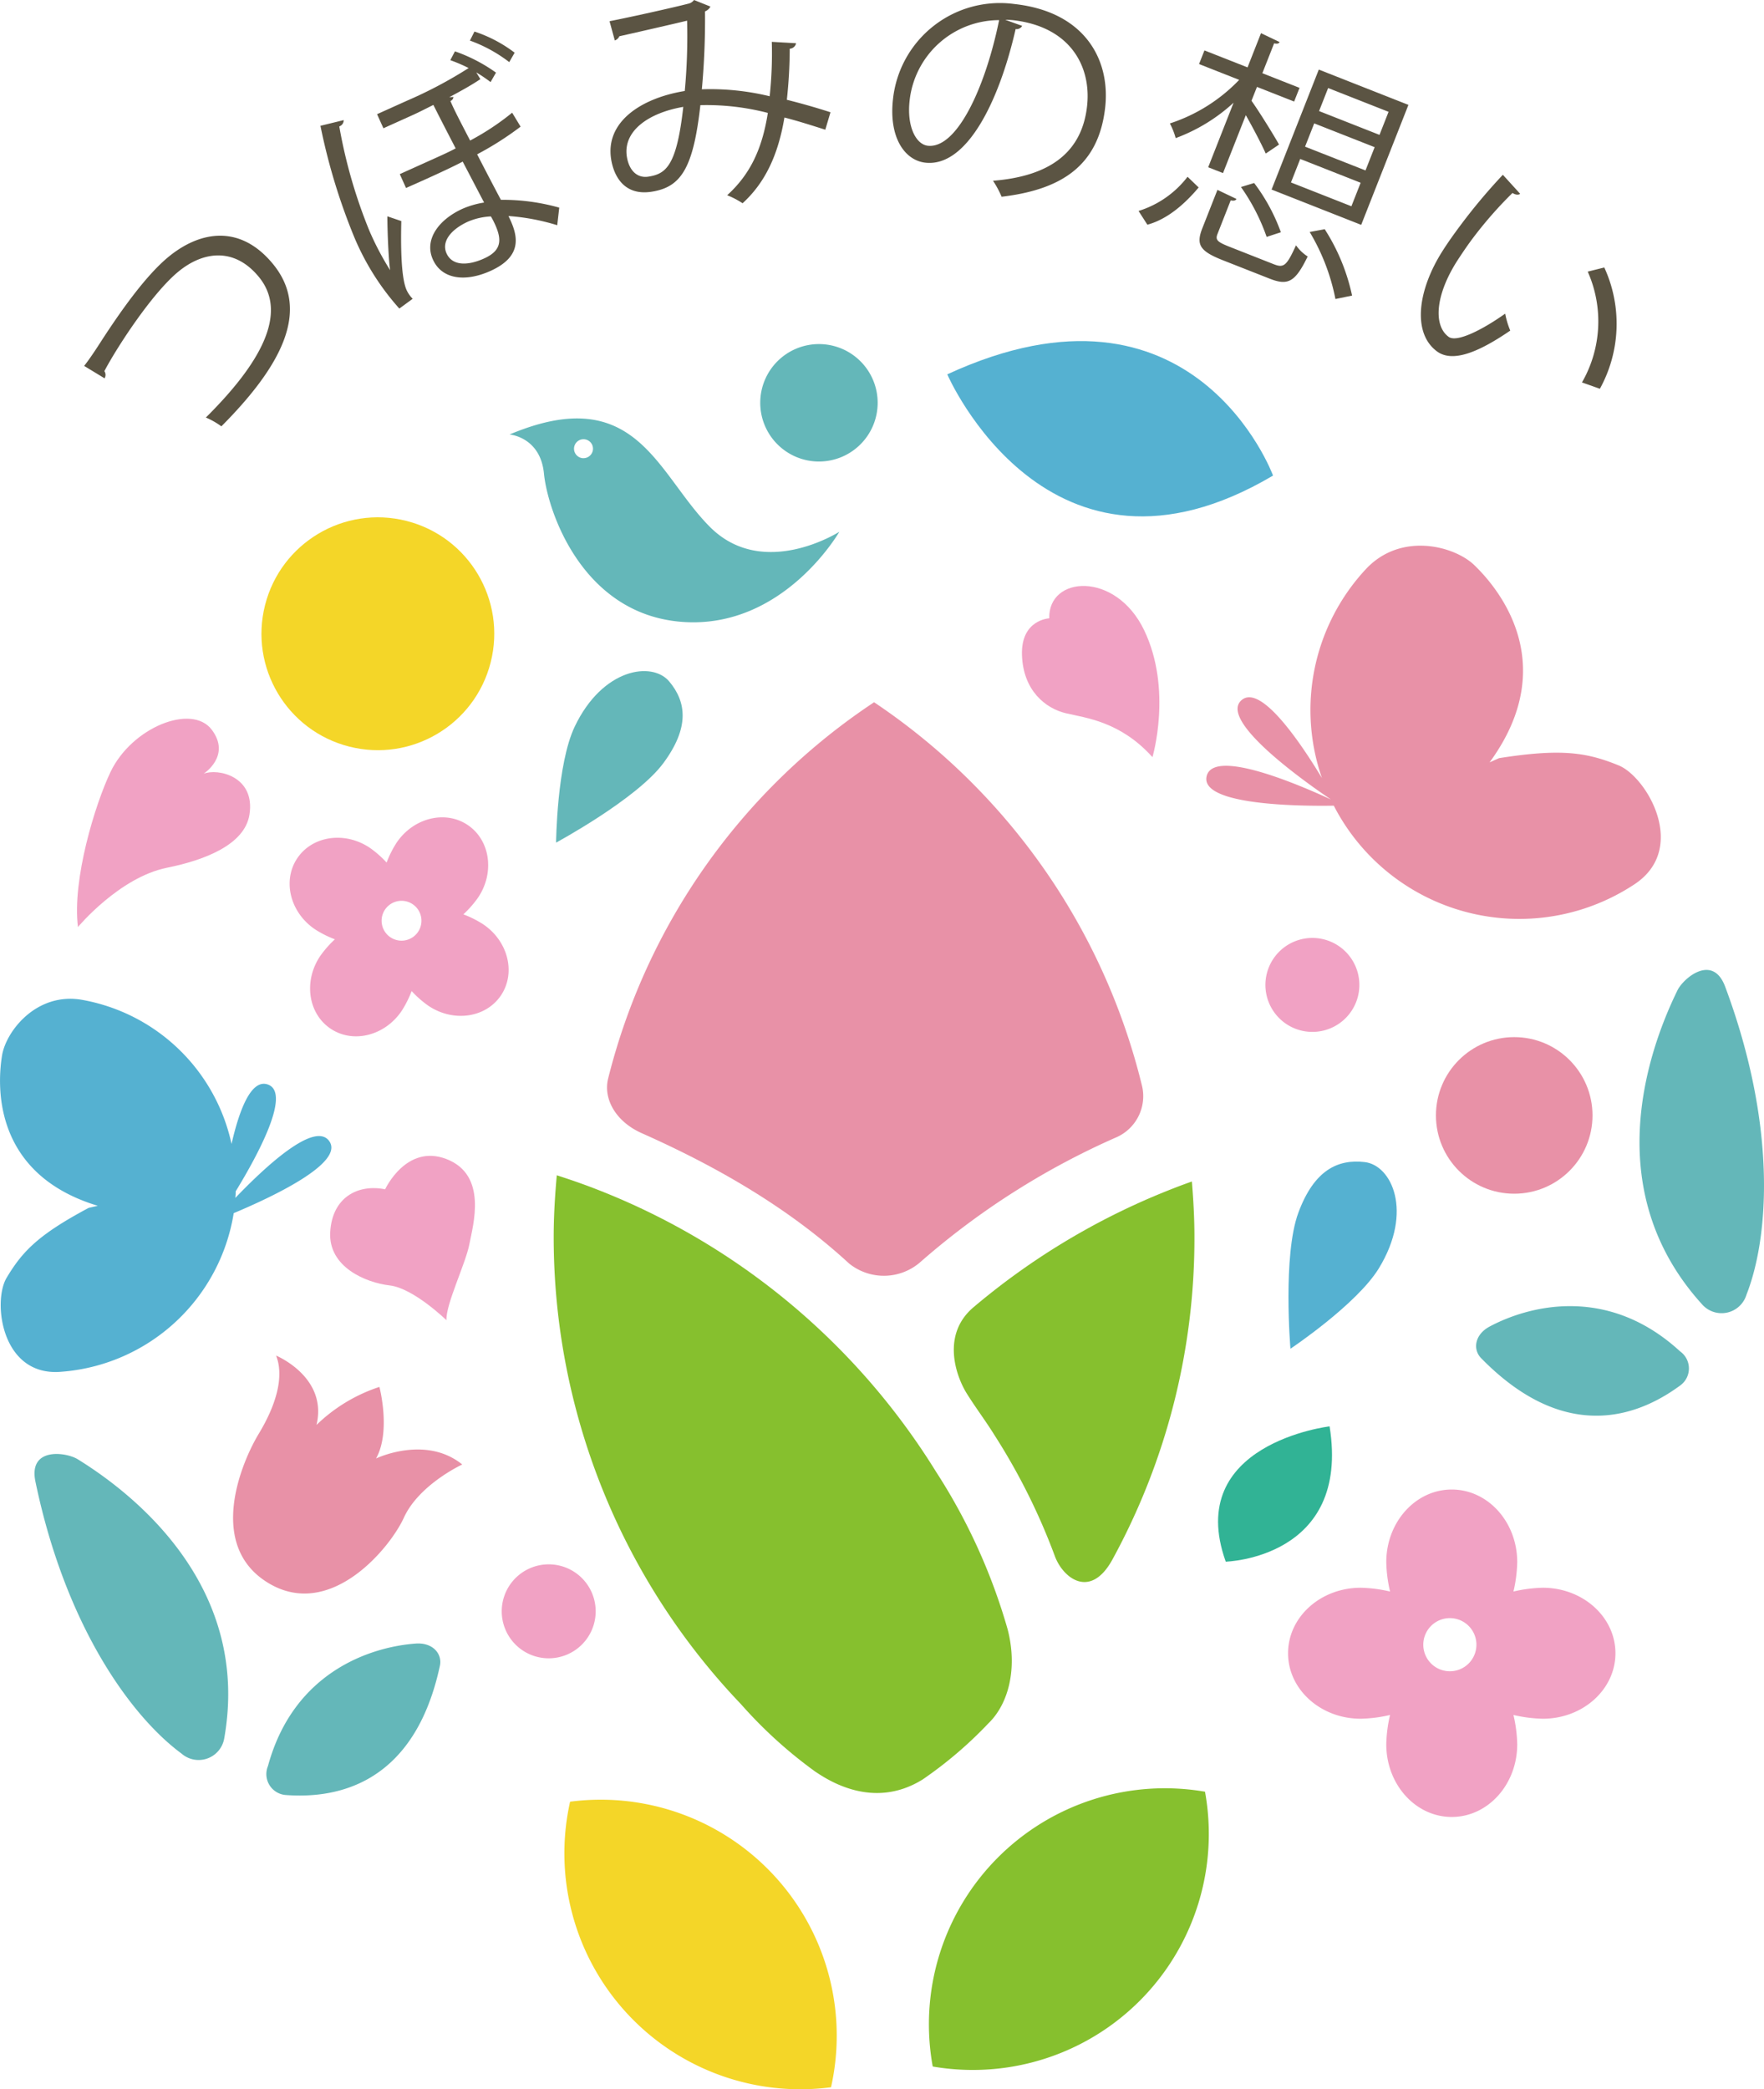 <svg xmlns="http://www.w3.org/2000/svg" width="219.842" height="260.32" viewBox="0 0 219.842 260.32">
  <g id="グループ_730" data-name="グループ 730" transform="translate(-532.951 -1252.633)">
    <g id="グループ_379" data-name="グループ 379" transform="translate(0 -26)">
      <path id="パス_35596" data-name="パス 35596" d="M612.925,1419.827c9.379,4.17,18.33,9.318,25.834,16.231a6.907,6.907,0,0,0,8.971-.237,95.183,95.183,0,0,1,24.4-15.5,5.6,5.6,0,0,0,3.166-6.312,80.452,80.452,0,0,0-33.409-47.874,79.327,79.327,0,0,0-33.146,46.889C608.107,1415.6,609.732,1418.407,612.925,1419.827Z" fill="#e891a7"/>
      <path id="パス_35597" data-name="パス 35597" d="M664.38,1472.439a78.375,78.375,0,0,0-7.466-14.949c-1.092-1.768-2.37-3.447-3.491-5.247-1.286-2.065-3.228-7.3.879-10.747a87.777,87.777,0,0,1,23.033-14.045c1.373-.565,2.755-1.109,4.158-1.6.187,2.29.317,4.591.317,6.913a83.382,83.382,0,0,1-10.227,40.2C668.813,1478,665.363,1475.224,664.38,1472.439Z" fill="#86c02e"/>
      <path id="パス_35598" data-name="パス 35598" d="M634.539,1499.369a56.2,56.2,0,0,1-9.235-8.385,84.222,84.222,0,0,1-23.349-58.223c0-2.583.157-5.141.388-7.684,1.406.45,2.8.926,4.176,1.446a86.616,86.616,0,0,1,43.08,35.482,72.889,72.889,0,0,1,8.926,19.627c1.261,4.834.141,9.287-2.383,11.724a51.012,51.012,0,0,1-8.2,7C641.732,1504.219,636.072,1500.387,634.539,1499.369Z" fill="#86c02e"/>
      <circle id="楕円形_32" data-name="楕円形 32" cx="14.509" cy="14.509" r="14.509" transform="matrix(0.246, -0.969, 0.969, 0.246, 562.414, 1368.09)" fill="#f4d628"/>
      <path id="パス_35599" data-name="パス 35599" d="M657.239,1510.163a29.4,29.4,0,0,0-8.045,25.962,29.409,29.409,0,0,0,33.933-34.242A29.4,29.4,0,0,0,657.239,1510.163Z" fill="#86c02e"/>
      <path id="パス_35600" data-name="パス 35600" d="M610.987,1529.391a29.4,29.4,0,0,0,25.533,9.318A29.408,29.408,0,0,0,604,1503.127,29.4,29.4,0,0,0,610.987,1529.391Z" fill="#f4d628"/>
      <path id="パス_35601" data-name="パス 35601" d="M745.057,1441.136c-12.476-13.772-7.175-30.69-3.043-39.118.739-1.507,4.386-4.6,5.937-.451,6.5,17.412,5.453,31.269,2.662,38.376A3.239,3.239,0,0,1,745.057,1441.136Z" fill="#64b7b9"/>
      <path id="パス_35602" data-name="パス 35602" d="M717.54,1447.862c11.213,11.473,20.636,6.476,24.838,3.383a2.613,2.613,0,0,0-.049-4.235c-9.06-8.322-18.912-5.656-23.725-3.091C716.737,1444.915,716.471,1446.768,717.54,1447.862Z" fill="#64b7b9"/>
      <path id="パス_35603" data-name="パス 35603" d="M560.907,1495.172c3.214-18.3-10.289-29.79-18.278-34.719-1.428-.881-6.165-1.557-5.263,2.783,3.781,18.2,12.054,29.364,18.2,33.889A3.238,3.238,0,0,0,560.907,1495.172Z" fill="#64b7b9"/>
      <path id="パス_35604" data-name="パス 35604" d="M587.773,1486.195c-3.371,15.684-14.007,16.48-19.211,16.1a2.614,2.614,0,0,1-2.216-3.61c3.23-11.871,12.986-14.867,18.425-15.261C586.882,1483.273,588.095,1484.7,587.773,1486.195Z" fill="#64b7b9"/>
      <circle id="楕円形_33" data-name="楕円形 33" cx="9.756" cy="9.756" r="9.756" transform="translate(711.908 1407.86)" fill="#e891a7"/>
      <path id="パス_35605" data-name="パス 35605" d="M642.332,1328.824a7.317,7.317,0,1,1-7.317-7.318A7.317,7.317,0,0,1,642.332,1328.824Z" fill="#64b7b9"/>
      <path id="パス_35606" data-name="パス 35606" d="M607.189,1479.407a5.854,5.854,0,1,1-5.854-5.854A5.854,5.854,0,0,1,607.189,1479.407Z" fill="#f1a2c4"/>
      <path id="パス_35607" data-name="パス 35607" d="M702.364,1401.356a5.854,5.854,0,1,1-5.854-5.854A5.854,5.854,0,0,1,702.364,1401.356Z" fill="#f1a2c4"/>
      <path id="パス_35608" data-name="パス 35608" d="M698.654,1456.36s-18.209,2.142-12.942,16.86C685.712,1473.22,701.293,1472.821,698.654,1456.36Z" fill="#31b395"/>
      <path id="パス_35609" data-name="パス 35609" d="M725.232,1476.47a17.46,17.46,0,0,0-3.664.47,17.447,17.447,0,0,0,.47-3.663c0-5-3.653-9.047-8.159-9.047s-8.16,4.05-8.16,9.047a17.447,17.447,0,0,0,.47,3.663,17.452,17.452,0,0,0-3.664-.47c-5,0-9.047,3.653-9.047,8.16s4.051,8.16,9.047,8.16a17.445,17.445,0,0,0,3.664-.47,17.449,17.449,0,0,0-.47,3.663c0,5,3.653,9.047,8.16,9.047s8.159-4.05,8.159-9.047a17.449,17.449,0,0,0-.47-3.663,17.453,17.453,0,0,0,3.664.47c5,0,9.047-3.653,9.047-8.16S730.228,1476.47,725.232,1476.47Zm-11.59,10.407a3.311,3.311,0,1,1,3.311-3.311A3.311,3.311,0,0,1,713.642,1486.877Z" fill="#f1a2c4"/>
      <path id="パス_35610" data-name="パス 35610" d="M593.174,1393.805a13.123,13.123,0,0,0-2.475-1.244,13.063,13.063,0,0,0,1.828-2.081c2.1-3.107,1.521-7.157-1.282-9.047s-6.772-.9-8.867,2.2a13.108,13.108,0,0,0-1.244,2.476,13.063,13.063,0,0,0-2.081-1.829c-3.107-2.094-7.157-1.521-9.047,1.282s-.9,6.773,2.205,8.867a13.124,13.124,0,0,0,2.475,1.244,13.111,13.111,0,0,0-1.828,2.081c-2.094,3.107-1.521,7.157,1.282,9.047s6.772.9,8.867-2.205a13.126,13.126,0,0,0,1.244-2.475,13.108,13.108,0,0,0,2.081,1.828c3.107,2.095,7.157,1.521,9.047-1.282S596.281,1395.9,593.174,1393.805Zm-8.123.942a2.483,2.483,0,1,1-.671-3.448A2.485,2.485,0,0,1,585.051,1394.747Z" fill="#f1a2c4"/>
      <path id="パス_35611" data-name="パス 35611" d="M734.672,1374c-3.971-1.617-7.12-2.123-14.9-.9l-1.179.528c9.274-12.673.528-22.238-1.914-24.589s-9.082-4.18-13.476.478a25.766,25.766,0,0,0-5.5,26.067c-2.675-4.431-7.65-11.8-10.034-9.7-2.912,2.57,8.165,10.346,11.116,12.339l.005.011c-4.072-1.884-14.628-6.388-15.459-2.885-.869,3.662,11.822,3.739,15.846,3.672a26.006,26.006,0,0,0,37.362,9.868C743.467,1384.448,738.2,1375.434,734.672,1374Z" fill="#e891a7"/>
      <path id="パス_35612" data-name="パス 35612" d="M573.97,1420.8c-1.839-2.521-8.084,3.332-11.688,7.095.01-.135.024-.268.032-.4s.008-.282.013-.424c2.723-4.458,6.988-12.3,3.98-13.315-2.077-.7-3.546,3.231-4.5,7.418a23.227,23.227,0,0,0-18.655-17.964c-5.68-.971-9.465,3.939-9.949,6.95s-1.6,14.623,11.932,18.717l-1.134.259c-6.257,3.336-8.248,5.4-10.228,8.716-1.759,2.942-.668,12.275,6.716,11.712a23.55,23.55,0,0,0,21.588-19.77C566.651,1427.877,575.974,1423.548,573.97,1420.8Z" fill="#55b1d1"/>
      <path id="パス_35613" data-name="パス 35613" d="M691.607,1337.89s-9.855-26.805-40.6-12.614C651,1325.276,663.619,1354.447,691.607,1337.89Z" fill="#55b1d1"/>
      <path id="パス_35614" data-name="パス 35614" d="M590.56,1461.111s-5.393,2.49-7.28,6.636c-1.708,3.756-9.15,12.812-16.891,8.129s-3.322-15.071-1.187-18.6,3.2-7.084,2.158-9.734c0,0,6.47,2.67,5.034,8.643a20.355,20.355,0,0,1,7.843-4.74s1.463,5.549-.421,8.919C579.816,1460.364,585.965,1457.4,590.56,1461.111Z" fill="#e891a7"/>
      <path id="パス_35615" data-name="パス 35615" d="M621.44,1344.3c-6.653-6.652-9.166-18.182-24.983-11.53,0,0,3.844.3,4.287,4.878s4.731,17.591,17.3,18.478,19.512-11.235,19.512-11.235S628.092,1350.948,621.44,1344.3Zm-15.768-8.574a1.182,1.182,0,1,1,1.182-1.182A1.183,1.183,0,0,1,605.672,1335.722Z" fill="#64b7b9"/>
      <path id="パス_35616" data-name="パス 35616" d="M693.775,1446.689s8.289-5.534,11.038-10.052c4.286-7.046,1.576-12.811-1.774-13.206s-6.308.986-8.278,6.308S693.775,1446.689,693.775,1446.689Z" fill="#55b1d1"/>
      <path id="パス_35617" data-name="パス 35617" d="M602.254,1383.624s.089-9.768,2.319-14.447c3.478-7.3,9.661-8.169,11.782-5.633s2.577,5.7-.729,10.174S602.254,1383.624,602.254,1383.624Z" fill="#64b7b9"/>
      <path id="パス_35618" data-name="パス 35618" d="M580.95,1426.82s2.624-5.7,7.644-3.766c5.158,1.993,3.309,8.215,2.853,10.611s-2.967,7.531-2.853,9.471c0,0-4.107-3.994-7.074-4.336s-7.644-2.282-7.416-6.618S577.527,1426.135,580.95,1426.82Z" fill="#f1a2c4"/>
      <path id="パス_35619" data-name="パス 35619" d="M676.578,1372.974s2.513-8.426-1.035-15.817-11.974-6.8-11.826-1.479c0,0-3.548.148-3.4,4.583s2.957,6.652,5.47,7.243S672.587,1368.539,676.578,1372.974Z" fill="#f1a2c4"/>
      <path id="パス_35620" data-name="パス 35620" d="M542.665,1394.143s5.142-6.184,11.089-7.387c4.666-.943,9.678-2.85,10.283-6.6.776-4.818-3.978-5.823-5.718-5.108,0,0,3.492-2.227,1.015-5.5s-9.961-.311-12.625,5.305C544.8,1378.875,541.928,1388.23,542.665,1394.143Z" fill="#f1a2c4"/>
    </g>
    <g id="グループ_382" data-name="グループ 382" transform="translate(0 -26)">
      <g id="グループ_381" data-name="グループ 381">
        <path id="パス_35627" data-name="パス 35627" d="M543.438,1324.227c.445-.565,1.049-1.416,1.868-2.684,3.071-4.777,6.044-8.763,8.639-10.9,3.965-3.258,8.951-4.073,13.024.883,4.81,5.854.89,12.871-6.428,20.23a9.883,9.883,0,0,0-1.932-1.1c6.731-6.678,10.34-12.967,6.6-17.521-3.045-3.7-6.913-3.216-10.027-.656-3.375,2.775-7.831,9.718-9.223,12.4a.828.828,0,0,1,.022.892Z" fill="#5b5443"/>
        <path id="パス_35628" data-name="パス 35628" d="M575.785,1293.6a.815.815,0,0,1-.551.784,63.35,63.35,0,0,0,3.746,12.988,36.076,36.076,0,0,0,2.59,4.928c-.193-1.32-.334-4.606-.345-6.712l1.74.59c-.059,2.472-.087,6.94.654,8.584a3.742,3.742,0,0,0,.763,1.1l-1.663,1.219a31.678,31.678,0,0,1-5.592-8.837,75.8,75.8,0,0,1-4.24-13.936Zm13.678-2.883a.607.607,0,0,1-.377.505c.45,1.07,1.148,2.4,2.455,4.923a32.065,32.065,0,0,0,5.238-3.468l1.052,1.737a39.329,39.329,0,0,1-5.415,3.447c1.1,2.15,2.3,4.426,2.958,5.669a26.037,26.037,0,0,1,7.274.975l-.251,2.191a26.905,26.905,0,0,0-6.079-1.145c1.114,2.245,1.962,4.944-2.242,6.841-3.091,1.392-6.045,1.084-7.175-1.422s.761-5,3.712-6.332a11.059,11.059,0,0,1,2.67-.767l-2.667-5.1c-2.081,1.106-6.784,3.159-7.063,3.285l-.778-1.727,4.4-1.983c.864-.39,1.755-.791,2.564-1.224-1.04-2.009-2.054-3.964-2.776-5.415-.795.392-1.745.887-2.552,1.251l-3.676,1.658-.791-1.755,3.76-1.694a54.277,54.277,0,0,0,7.652-4.055,19.471,19.471,0,0,0-2.284-.981l.577-1.1a20.144,20.144,0,0,1,5.117,2.652l-.677,1.175a19.248,19.248,0,0,0-1.783-1.206l.513.841c-1.18.8-2.689,1.615-3.877,2.251Zm5.2,15.916a10.5,10.5,0,0,0-.533-1.033,8.285,8.285,0,0,0-2.828.637c-2.088.943-3.379,2.462-2.7,3.966.7,1.559,2.617,1.568,4.676.639C595.393,1309.887,595.554,1308.608,594.662,1306.632Zm1.754-20.259a18.017,18.017,0,0,0-4.9-2.684l.564-1.126a17.089,17.089,0,0,1,5.008,2.635Z" fill="#5b5443"/>
        <path id="パス_35629" data-name="パス 35629" d="M632.162,1284.021a.839.839,0,0,1-.789.681,60.474,60.474,0,0,1-.359,6.364c1.738.438,3.581.952,5.438,1.556l-.647,2.173c-1.758-.559-3.451-1.1-5.093-1.518-.766,4.572-2.35,8.067-5.215,10.682a10.611,10.611,0,0,0-1.92-1c2.841-2.58,4.357-5.725,5.067-10.256a30.457,30.457,0,0,0-8.408-.967c-.885,7.93-2.443,10.216-6.063,10.784s-4.77-2.217-5.06-4.059c-.734-4.676,3.782-7.611,9.178-8.49a73.72,73.72,0,0,0,.291-8.763c-1.4.343-6.174,1.434-8.443,1.944a.974.974,0,0,1-.567.523l-.656-2.4c2.58-.5,8.135-1.742,9.916-2.208a1.178,1.178,0,0,0,.612-.435l2.046.821a1.286,1.286,0,0,1-.677.6,95.7,95.7,0,0,1-.392,9.707,31.337,31.337,0,0,1,8.452.866,50.273,50.273,0,0,0,.264-6.78Zm-14.056,7.929c-4.335.744-7.534,3.009-7.032,6.206.267,1.691,1.261,2.708,2.68,2.487C615.955,1300.3,617.285,1299.314,618.106,1291.95Z" fill="#5b5443"/>
        <path id="パス_35630" data-name="パス 35630" d="M660.34,1281.856a.793.793,0,0,1-.814.4c-2.132,9.324-6.2,17.2-11.238,16.649-2.551-.279-4.578-3.084-4.05-7.883a13.406,13.406,0,0,1,15.141-11.887c8.776.966,11.96,6.941,11.309,12.864-.8,7.227-5.373,10.258-12.909,11.149a11.951,11.951,0,0,0-1.071-1.992c7.132-.567,11.09-3.574,11.722-9.313.551-5.012-2.166-9.921-9.272-10.7a8.844,8.844,0,0,0-.918-.039Zm-2.872-.715a11.243,11.243,0,0,0-11.157,10.051c-.358,3.249.814,5.438,2.272,5.6C652.257,1297.195,655.792,1289.377,657.468,1281.141Z" fill="#5b5443"/>
        <path id="パス_35631" data-name="パス 35631" d="M682.336,1301.991c-1.612,1.925-3.819,3.946-6.391,4.64l-1.1-1.712a12.284,12.284,0,0,0,6.108-4.259Zm6.583-10.8c.874,1.2,2.939,4.539,3.433,5.456l-1.656,1.121c-.448-1.031-1.572-3.18-2.482-4.785l-2.843,7.218-1.847-.726,3.166-8.044a21.863,21.863,0,0,1-7.218,4.412,8.657,8.657,0,0,0-.725-1.828,20.917,20.917,0,0,0,8.638-5.43l-5-1.97.672-1.7,5.372,2.115,1.678-4.263,2.32,1.11c-.108.188-.294.245-.686.156l-1.466,3.724,4.633,1.823-.672,1.705-4.632-1.823Zm-4.231,16.585c-.292.74-.063.994,1.5,1.609l5.513,2.172c1.251.491,1.6.2,2.767-2.359a5.242,5.242,0,0,0,1.454,1.394c-1.543,3.167-2.431,3.671-4.733,2.764l-5.8-2.282c-2.9-1.141-3.409-1.933-2.592-4.008l1.88-4.775,2.378,1.134c-.108.188-.334.263-.726.174Zm6.121.375a25.029,25.029,0,0,0-3.2-6.215l1.642-.5a23.078,23.078,0,0,1,3.33,6.136Zm17.669-16.449-5.885,14.95-11.169-4.4,5.885-14.95Zm-7.106,12.632,1.152-2.928-7.531-2.965-1.152,2.927Zm1.757-4.462,1.141-2.9-7.532-2.965-1.141,2.9Zm-3.747,16.021a25.924,25.924,0,0,0-3.21-8.354l1.875-.346a24.923,24.923,0,0,1,3.409,8.269Zm5.492-20.454,1.13-2.872-7.531-2.965-1.13,2.871Z" fill="#5b5443"/>
        <path id="パス_35632" data-name="パス 35632" d="M722.4,1302.779c-.214.184-.591.129-.953-.1a50.173,50.173,0,0,0-5.02,5.741c-.677.905-1.287,1.823-1.824,2.642-2.817,4.377-3.014,8.16-1.112,9.543.978.732,4.115-.811,7.046-2.891a10.567,10.567,0,0,0,.632,2.112c-3.6,2.461-7.027,4.089-9.093,2.62-3.143-2.275-2.477-7.652.692-12.6.624-.984,1.368-2.028,2.19-3.13a72.842,72.842,0,0,1,5.289-6.305Zm7.707,23.505a15.236,15.236,0,0,0,.717-13.806l2.065-.516a16.775,16.775,0,0,1-.55,15.113Z" fill="#5b5443"/>
      </g>
    </g>
  </g>
</svg>
